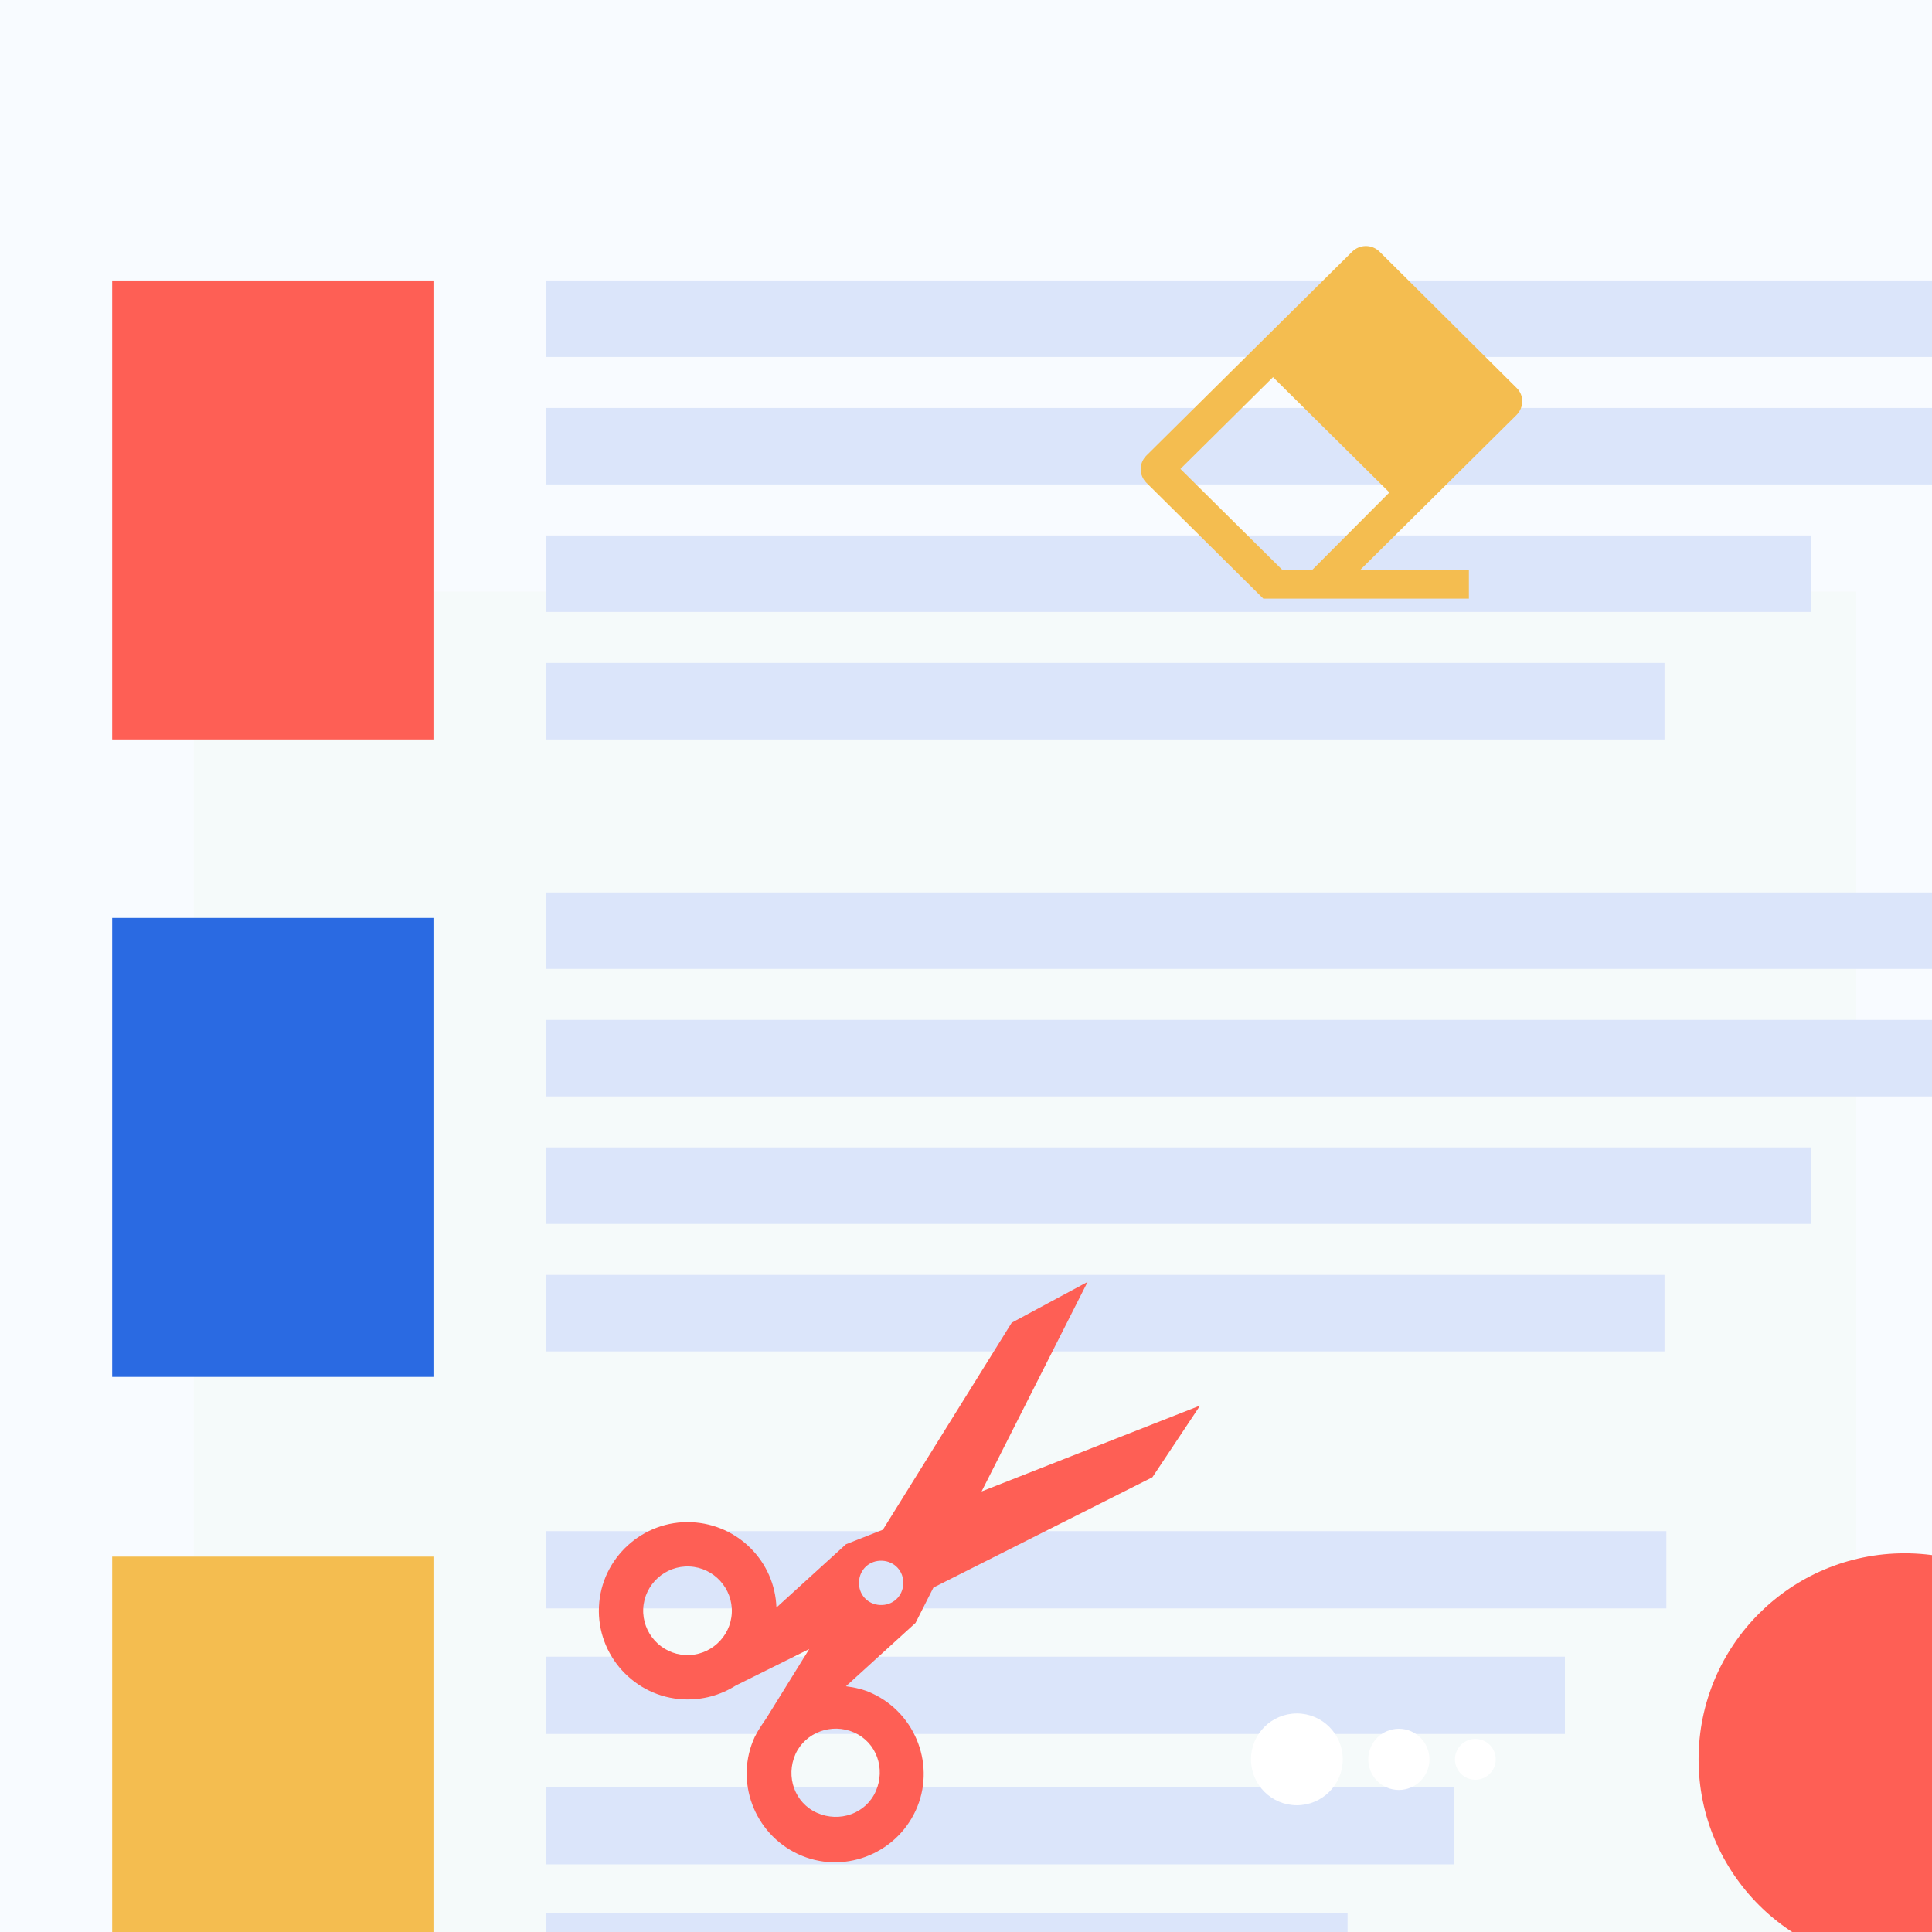 <?xml version="1.0" encoding="UTF-8" standalone="no"?>
<svg xmlns="http://www.w3.org/2000/svg" viewBox="0 0 400 400" text-rendering="geometricPrecision" shape-rendering="geometricPrecision" fill="none">
  <rect x="0" y="0" width="400" height="400" fill="#333333" stroke="none"/>
  <g>
    <g>
      <rect fill="#f8fbff" rx="21.116" ry="0" width="463" height="454"/>
      <rect fill="#f5fafa" x="40.121" y="122.474" width="344.195" height="331.526"/>
      <rect fill="#dbe5fa" x="112.972" y="58.07" width="324.028" height="15.837"/>
      <rect fill="#dbe5fa" x="112.972" y="84.465" width="295.073" height="15.837"/>
      <rect fill="#dbe5fa" x="112.972" y="110.861" width="261.98" height="15.837"/>
      <rect fill="#dbe5fa" x="112.972" y="137.256" width="231.646" height="15.837"/>
      <rect fill="#dbe5fa" x="112.972" y="184.768" width="324.028" height="15.837"/>
      <rect fill="#dbe5fa" x="112.972" y="211.163" width="295.073" height="15.837"/>
      <rect fill="#dbe5fa" x="112.972" y="237.558" width="261.98" height="15.837"/>
      <rect fill="#dbe5fa" x="112.972" y="263.954" width="231.646" height="15.837"/>
      <rect fill="#dbe5fa" x="113" y="317" width="232" height="16"/>
      <rect fill="#dbe5fa" x="113" y="343" width="211" height="16"/>
      <rect fill="#dbe5fa" x="113" y="370" width="188" height="16"/>
      <rect fill="#dbe5fa" x="113" y="396" width="166" height="16"/>
      <rect fill="#fe5f55" rx="2.112" ry="0" x="23.229" y="58.07" width="66.516" height="95.023"/>
      <rect fill="#2a6ae2" rx="2.112" ry="0" x="23.229" y="190.047" width="66.516" height="95.023"/>
      <rect fill="#f4bd50" rx="2.112" ry="0" x="23.229" y="322.279" width="66.516" height="95.023"/>
      <ellipse fill="#fe5f55" cx="394.337" cy="364.256" rx="42.663" ry="42.663"/>
      <ellipse fill="#ffffff" cx="305.456" cy="364.256" rx="4.223" ry="4.223"/>
      <ellipse fill="#ffffff" cx="289.619" cy="364.256" rx="6.335" ry="6.335"/>
      <ellipse fill="#ffffff" cx="268.503" cy="364.256" rx="9.502" ry="9.502"/>
    </g>
  </g>
  <path fill="#fe5f55" fill-rule="evenodd" transform="translate(121.633, 260.816)" d="M21.14,63.511C26.182,63.747,30.114,68.067,29.878,73.109C29.641,78.152,25.322,82.084,20.279,81.847C15.236,81.611,11.304,77.291,11.541,72.249C11.777,67.206,16.097,63.274,21.14,63.511zM55.208,97.882C59.859,99.938,61.748,105.386,59.691,110.037C57.636,114.688,52.187,116.576,47.536,114.52C42.885,112.464,40.997,107.016,43.053,102.365C45.102,97.867,50.557,95.826,55.208,97.882zM61.012,62.319C63.61,62.441,65.503,64.521,65.381,67.118C65.259,69.716,63.18,71.609,60.582,71.487C57.984,71.365,56.091,69.286,56.213,66.688C56.335,64.09,58.415,62.197,61.012,62.319zM19.849,91.015C23.822,91.202,27.546,90.151,30.703,88.156L45.912,80.6L36.965,95.035C36.144,96.221,35.322,97.408,34.647,98.754C30.389,107.896,34.471,118.808,43.613,123.065C52.755,127.323,63.666,123.241,67.924,114.099C72.181,104.957,68.099,94.046,58.957,89.788C57.16,88.938,55.34,88.546,53.514,88.307L67.912,75.2L71.625,67.871L116.954,45.036L126.84,30.186L81.594,47.971L103.538,4.59L87.828,13.041L61.161,55.894L53.516,58.904L39.117,72.011C38.798,62.502,31.197,54.794,21.57,54.342C11.485,53.869,2.846,61.733,2.373,71.818C1.899,81.903,9.764,90.542,19.849,91.015z"/>
  <path fill="#f4bd50" fill-rule="evenodd" transform="translate(228.163, 46.939)" d="M43.535,71.033L37.311,71.033L16.231,50.147L35.404,31.151L59.496,55.02L43.535,71.033zM85.796,33.339L57.488,5.193C55.882,3.602,53.372,3.602,51.766,5.193L9.204,47.362C7.598,48.954,7.598,51.44,9.204,53.031L33.396,77L75.958,77L75.958,71.033L53.473,71.033L85.796,39.008C87.401,37.417,87.401,34.831,85.796,33.339z"/>
</svg>